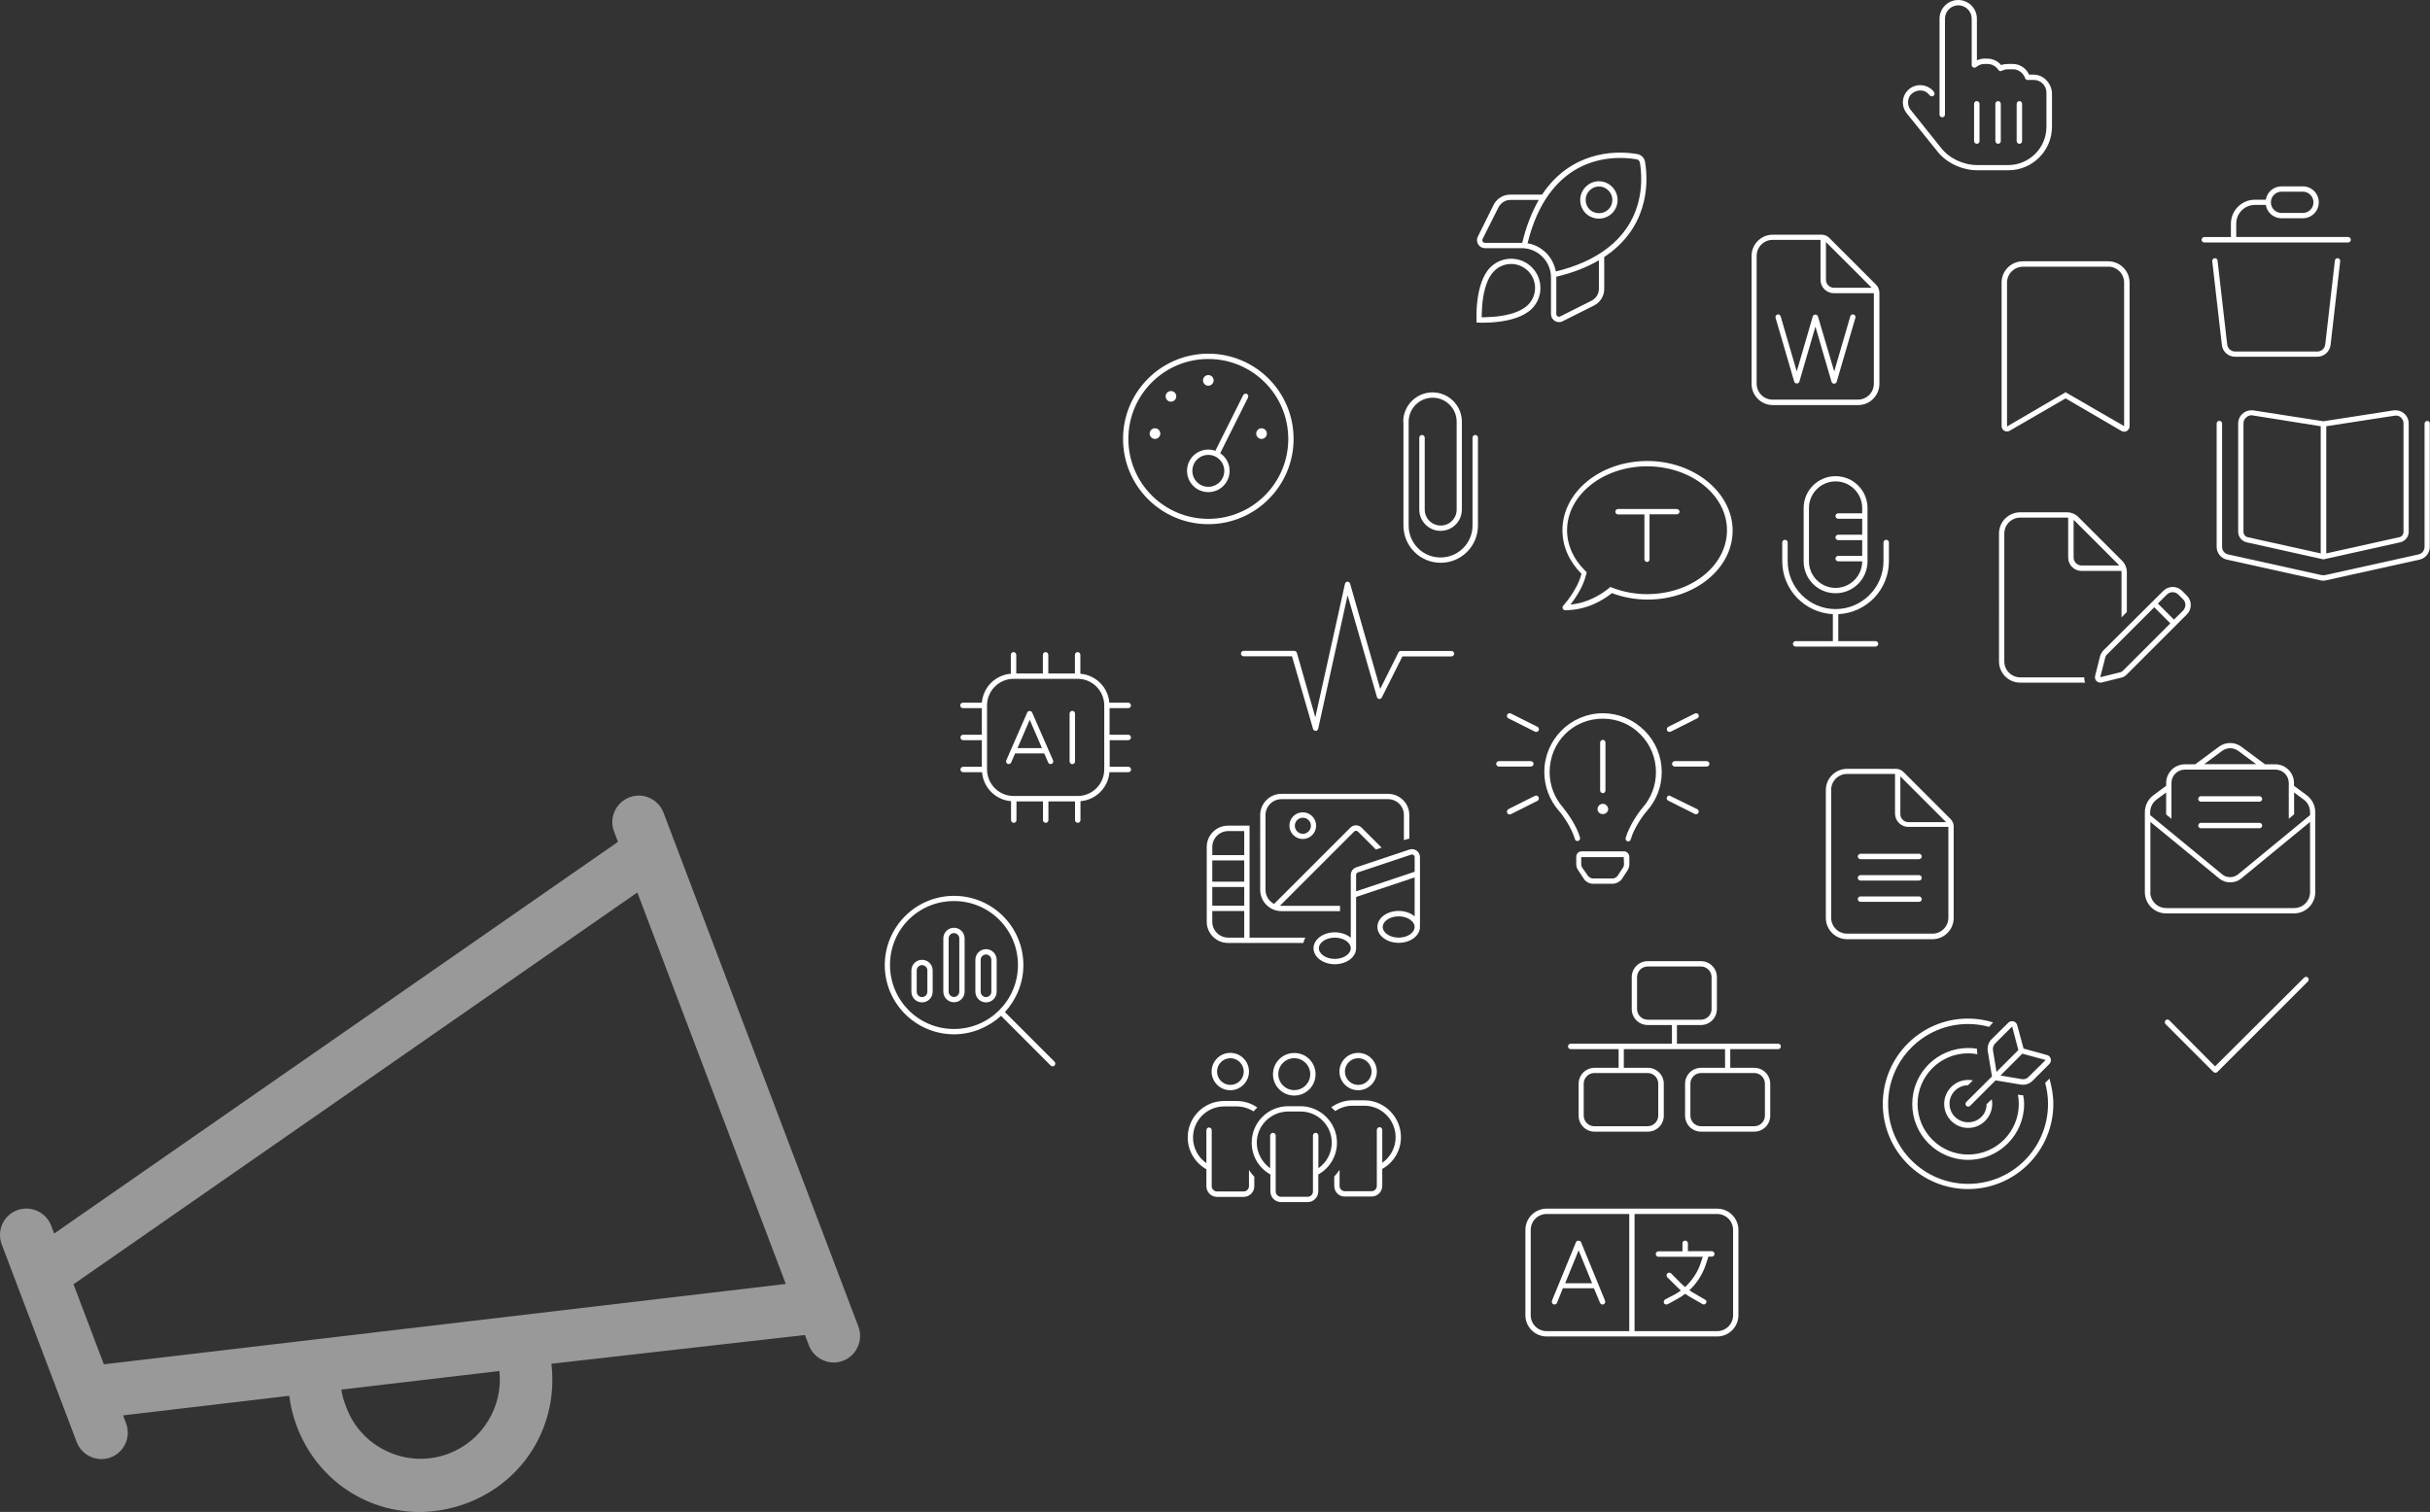 <?xml version="1.0" encoding="utf-8"?>
<!-- Generator: $$$/GeneralStr/196=Adobe Illustrator 27.6.0, SVG Export Plug-In . SVG Version: 6.00 Build 0)  -->
<svg version="1.1" xmlns="http://www.w3.org/2000/svg" xmlns:xlink="http://www.w3.org/1999/xlink" x="0px" y="0px"
	 viewBox="0 0 2145.8 1335.5" style="enable-background:new 0 0 2145.8 1335.5;" xml:space="preserve">
<rect x="0" y="0" width="2145.8" height="1335.5" fill="#333333" stroke="none"/>
<style type="text/css">
	.st0{fill:url(#Seo_Audit_Pinker_Hintergrund_00000103953636736201267740000012040062258103854258_);}
	.st1{opacity:0.5;fill:#FFFFFF;}
	.st2{fill:#FFFFFF;}
</style>
<g id="Layer_1">
</g>
<g id="Ebene_3">
</g>
<g id="Ebene_2">
	<path class="st1" d="M758,1171.8l-172.1-454c-2.2-5.8-6.6-10.4-12.3-13c-5.7-2.6-12-2.7-17.8-0.5c-5.8,2.2-10.4,6.5-13,12.2
		c-2.6,5.7-2.8,12-0.6,17.9l3.5,9.2l-497.9,346l-2.6-7c-4.6-12-18.1-18.1-30.1-13.6C3,1073.5-3,1087,1.5,1099.1l66.2,174.6
		c2.2,5.8,6.5,10.4,12.2,13c5.7,2.6,12,2.8,17.9,0.6c5.8-2.2,10.4-6.6,13-12.3c2.6-5.7,2.7-12,0.5-17.8l-2.6-7l146.7-17.3
		c1.2,9.3,3.4,18.3,6.7,27c17.9,47.1,61.2,75.6,108.1,75.6c14,0,28.3-2.5,42.4-7.9c50.7-19.2,80.7-69.3,74.3-123l223.9-25.4l3.5,9.2
		c2.2,5.8,6.6,10.4,12.3,13c5.7,2.6,12,2.8,17.8,0.6c5.8-2.2,10.4-6.6,13-12.3C760,1183.9,760.2,1177.6,758,1171.8z M396.2,1284
		c-17.5,6.6-36.5,6-53.6-1.7c-17.1-7.7-30.1-21.5-36.7-39c-2.2-5.8-4-10.9-4.4-15.9l139.5-16.4
		C444.4,1242.4,426.1,1272.6,396.2,1284z M693.9,1134.1l-602.2,71l-26.8-70.7l497.9-346.1L693.9,1134.1z"/>
	<path class="st2" d="M911.4,629.3c-0.7-1.7-3.6-1.7-4.3,0l-18.5,42.3c-0.5,1.2,0,2.6,1.2,3.1c1.2,0.5,2.6,0,3.1-1.2l3.5-8h25.7
		l3.5,8c0.1,0.9,1.3,1.4,2.2,1.4c0.3,0,0.6-0.1,0.9-0.2c1.2-0.5,1.7-1.9,1.2-3.1L911.4,629.3z M898.5,660.8l10.8-25l10.8,25H898.5z
		 M946.9,627.9c-1.3,0-2.4,1.1-2.4,2.4v42.3c0,1.3,1.1,2.4,2.4,2.4c1.3,0,2.4-1.1,2.4-2.4v-42.3
		C949.3,628.9,948.2,627.9,946.9,627.9z M996.3,653.8c1.3,0,2.4-1.1,2.4-2.4c0-1.3-1.1-2.4-2.4-2.4h-16.5v-23.5h16.5
		c1.3,0,2.4-1.1,2.4-2.4c0-1.3-1.1-2.4-2.4-2.4h-16.5c-0.1,0-0.1,0.1-0.2,0.1c-1.1-13.8-12-24.6-25.7-25.7c0-0.1,0.1-0.1,0.1-0.2
		v-16.5c0-1.3-1.1-2.4-2.4-2.4c-1.3,0-2.4,1.1-2.4,2.4v16.5h-23.5v-16.5c0-1.3-1.1-2.4-2.4-2.4c-1.3,0-2.4,1.1-2.4,2.4v16.5h-23.5
		v-16.5c0-1.3-1.1-2.4-2.4-2.4s-2.4,1.1-2.4,2.4v16.5c0,0.1,0.1,0.1,0.1,0.2c-13.8,1.1-24.6,12-25.7,25.7c-0.1,0-0.1-0.1-0.2-0.1
		h-16.5c-1.3,0-2.4,1.1-2.4,2.4c0,1.3,1.1,2.4,2.4,2.4H867V649h-16.5c-1.3,0-2.4,1.1-2.4,2.4c0,1.3,1.1,2.4,2.4,2.4H867v23.5h-16.5
		c-1.3,0-2.4,1.1-2.4,2.4s1.1,2.4,2.4,2.4H867c0.1,0,0.1-0.1,0.2-0.1c1.1,13.8,12,24.6,25.7,25.7c0,0.1-0.1,0.1-0.1,0.2v16.5
		c0,1.3,1.1,2.4,2.4,2.4s2.4-1.1,2.4-2.4v-16.5H921v16.5c0,1.3,1.1,2.4,2.4,2.4c1.3,0,2.4-1.1,2.4-2.4v-16.5h23.5v16.5
		c0,1.3,1.1,2.4,2.4,2.4c1.3,0,2.4-1.1,2.4-2.4v-16.5c0-0.1-0.1-0.1-0.1-0.2c13.8-1.1,24.6-12,25.7-25.7c0.1,0,0.1,0.1,0.2,0.1h16.5
		c1.3,0,2.4-1.1,2.4-2.4s-1.1-2.4-2.4-2.4h-16.5v-23.5H996.3z M975.1,679.6c0,13-10.6,23.5-23.5,23.5h-56.5
		c-13,0-23.5-10.6-23.5-23.5v-56.5c0-13,10.6-23.5,23.5-23.5h56.5c13,0,23.5,10.6,23.5,23.5V679.6z"/>
	<path class="st2" d="M1480.5,449.6h-51.7c-1.3,0-2.4,1.1-2.4,2.4c0,1.3,1.1,2.4,2.4,2.4h23.3V494c0,1.3,1.1,2.4,2.4,2.4
		c1.3,0,2.1-1.1,2.1-2.4v-39.7h24.1c1.3,0,2.4-1.1,2.4-2.4S1481.8,449.6,1480.5,449.6z M1454.7,407.2c-41.6,0-75,27.4-75,61.2
		c0,14.6,6.3,27.9,16.8,38.4c-3.7,14.8-16,28-16.1,28.2c-0.6,0.7-0.8,1.7-0.4,2.6c0.4,0.9,1.2,1.4,2.1,1.4
		c19.5,0,34.1-9.3,41.3-15.1c9.6,3.6,20,5.7,31.6,5.7c41.6,0,75-27.4,75-60.9S1496.2,407.2,1454.7,407.2z M1454.4,524.8
		c-10.3,0-20.4-1.8-29.9-5.4l-2.5-0.9l-2.1,1.7c-5.9,4.7-17.7,12.4-33.1,13.8c4.2-5.4,11-15.2,13.7-26l0.6-2.6l-1.9-1.9
		c-9.8-9.8-15.4-22-15.4-35.1c0-31.1,31.7-56.5,70.6-56.5s70.6,25.3,70.6,56.5S1493.6,524.8,1454.4,524.8z"/>
	<path class="st2" d="M1239.1,372.5c0-14.3,11.6-25.9,25.9-25.9c14.3,0,25.9,11.6,25.9,25.9v77.6c0,10.4-8.4,18.8-18.8,18.8
		s-18.8-8.4-18.8-18.8v-63.5c0-1.3,1.1-2.4,2.4-2.4s2.4,1.1,2.4,2.4v63.5c0,7.8,6.3,14.1,14.1,14.1s14.1-6.3,14.1-14.1v-77.6
		c0-11.7-9.5-21.2-21.2-21.2c-11.7,0-21.2,9.5-21.2,21.2v91.7c0,15.6,12.4,28.2,28.2,28.2c15.6,0,28.2-12.6,28.2-28.2v-77.6
		c0-1.3,1.1-2.4,2.4-2.4c1.3,0,2.4,1.1,2.4,2.4v77.6c0,18.2-14.7,32.9-32.9,32.9s-32.9-14.7-32.9-32.9V372.5z"/>
	<path class="st2" d="M1722.4,723.4l-41.5-41.5c-1.8-1.8-4.2-2.8-6.7-2.8l-43.1,0c-10.4,0-18.8,8.4-18.8,18.8l0,112.9
		c0,10.4,8.4,18.8,18.8,18.8h75.3c10.4,0,18.8-8.4,18.8-18.8v-80.8C1725.2,727.6,1724.2,725.2,1722.4,723.4z M1678.1,685.8
		l40.4,40.4h-33.3c-3.9,0-7.1-3.2-7.1-7.1V685.8z M1720.5,810.6c0,7.8-6.3,14.1-14.1,14.1h-75.3c-7.8,0-14.1-6.3-14.1-14.1V697.7
		c0-7.8,6.3-14.1,14.1-14.1h42.3v35c0,6.5,5.3,11.8,11.8,11.8h35.3V810.6z M1640.5,756.5c0,1.3,1.1,2.4,2.4,2.4h51.7
		c1.3,0,2.4-1.1,2.4-2.4s-1.1-2.4-2.4-2.4h-51.7C1641.5,754.2,1640.5,755.5,1640.5,756.5z M1694.6,773h-51.7c-1.3,0-2.4,1.1-2.4,2.4
		s1.1,2.4,2.4,2.4h51.7c1.3,0,2.4-1.1,2.4-2.4S1695.9,773,1694.6,773z M1694.6,791.8h-51.7c-1.3,0-2.4,1.1-2.4,2.4
		c0,1.3,1.1,2.4,2.4,2.4h51.7c1.3,0,2.4-1.1,2.4-2.4C1696.9,792.9,1695.9,791.8,1694.6,791.8z"/>
	<path class="st2" d="M1784,598.3h56.5c0,1.6,0,3.2,0.8,4.7H1784c-10.4,0-18.8-8.4-18.8-18.8V471.3c0-10.4,8.4-18.8,18.8-18.8h41.2
		c3.7,0,7.4,1.5,10,4.1l38.8,38.8c2.6,2.6,4.1,6.3,4.1,10v35.2l-4.7,4.7v-39.9c0-0.4,0-0.8-0.1-1.1h-35.2c-6.5,0-11.8-5.3-11.8-11.8
		v-35.2c-0.4,0-0.8-0.1-1.1-0.1H1784c-7.8,0-14.1,6.3-14.1,14.1v112.9C1769.9,592,1776.2,598.3,1784,598.3L1784,598.3z
		 M1871.4,499.5c-0.2-0.3-0.5-0.6-0.7-0.8l-38.8-38.8c-0.2-0.3-0.8-0.5-0.8-0.7v33.2c0,3.9,3.1,7.1,7.1,7.1H1871.4z M1851.3,601.6
		c-1.2-1.2-1.6-2.9-1.2-4.7l4.4-17.4c0.4-1.6,1.3-3.1,2.5-4.6l53.3-53c4.6-4.6,12-4.6,16.6,0l4.2,4.2c4.6,4.6,4.6,12,0,16.6
		l-53.3,53.3c-1.2,1.2-2.7,2.1-4.4,2.5l-17.7,4.4C1854.1,603.2,1852.4,602.7,1851.3,601.6L1851.3,601.6z M1854.6,598.2l17.7-4.4
		c0.8-0.2,1.6-0.6,2.2-1.2l42-42l-14.2-14.2l-42,42c-0.6,0.6-1,1.4-1.2,2.2L1854.6,598.2z M1927.7,529.3l-4.2-4.2
		c-2.7-2.7-7.2-2.7-10,0l-8,8l14.2,14.2l8-7.9C1930.5,536.3,1930.5,532.1,1927.7,529.3L1927.7,529.3z M1872.4,594.4l1,4
		L1872.4,594.4z"/>
	<path class="st2" d="M1605.3,279.4c-0.6-2-3.9-2-4.5,0l-14.2,48.7l-14.2-48.7c-0.4-1.3-1.7-2-2.9-1.6c-1.2,0.4-2,1.7-1.6,2.9
		l16.5,56.5c0.6,2,3.9,2,4.5,0l14.2-48.7l14.2,48.7c0.3,1,1.2,1.7,2.3,1.7s2-0.7,2.3-1.7l16.5-56.5c0.4-1.2-0.4-2.6-1.6-2.9
		c-1.2-0.4-2.6,0.4-2.9,1.6l-14.2,48.7L1605.3,279.4z M1656.7,251.5l-41.5-41.5c-1.7-1.7-4.1-2.7-6.6-2.7h-43.1
		c-10.4,0-18.8,8.4-18.8,18.8l0,112.9c0,10.4,8.4,18.8,18.8,18.8h75.3c10.4,0,18.8-8.4,18.8-18.8v-80.8
		C1659.4,255.6,1658.4,253.2,1656.7,251.5z M1612.4,213.8l40.4,40.4h-33.3c-3.9,0-7.1-3.2-7.1-7.1V213.8z M1654.7,338.9
		c0,7.8-6.3,14.1-14.1,14.1h-75.3c-7.8,0-14.1-6.3-14.1-14.1V226c0-7.8,6.3-14.1,14.1-14.1h42.3v35.3c0,6.5,5.3,11.8,11.8,11.8h35.3
		V338.9z"/>
	<path class="st2" d="M1502,849c7.8,0,14.1,6.3,14.1,14.1v28.2c0,7.8-6.3,14.1-14.1,14.1h-21.2v16.5h89.4c1.3,0,2.4,1.1,2.4,2.4
		s-1.1,2.4-2.4,2.4h-42.3v16.5h21.2c7.8,0,14.1,6.3,14.1,14.1v28.2c0,7.8-6.3,14.1-14.1,14.1h-47c-7.8,0-14.1-6.3-14.1-14.1v-28.2
		c0-7.8,6.3-14.1,14.1-14.1h21.2v-16.5h-89.4v16.5h21.2c7.8,0,14.1,6.3,14.1,14.1v28.2c0,7.8-6.3,14.1-14.1,14.1h-47
		c-7.8,0-14.1-6.3-14.1-14.1v-28.2c0-7.8,6.3-14.1,14.1-14.1h21.2v-16.5h-42.3c-1.3,0-2.4-1.1-2.4-2.4s1.1-2.4,2.4-2.4h89.4v-16.5
		H1455c-7.8,0-14.1-6.3-14.1-14.1v-28.2c0-7.8,6.3-14.1,14.1-14.1H1502z M1502,853.7h-47c-5.2,0-9.4,4.2-9.4,9.4v28.2
		c0,5.2,4.2,9.4,9.4,9.4h47c5.2,0,9.4-4.2,9.4-9.4v-28.2C1511.4,857.9,1507.2,853.7,1502,853.7z M1398.5,957.2v28.2
		c0,5.2,4.2,9.4,9.4,9.4h47c5.2,0,9.4-4.2,9.4-9.4v-28.2c0-5.2-4.2-9.4-9.4-9.4h-47C1402.7,947.8,1398.5,952,1398.5,957.2z
		 M1549.1,947.8h-47c-5.2,0-9.4,4.2-9.4,9.4v28.2c0,5.2,4.2,9.4,9.4,9.4h47c5.2,0,9.4-4.2,9.4-9.4v-28.2
		C1558.5,952,1554.3,947.8,1549.1,947.8z"/>
	<path class="st2" d="M823.6,857.2V876c0,5.2-4.2,9.4-9.4,9.4c-5.2,0-9.4-4.2-9.4-9.4v-18.8c0-5.2,4.2-9.4,9.4-9.4
		C819.4,847.8,823.6,852,823.6,857.2z M814.2,852.5c-2.6,0-4.7,2.1-4.7,4.7V876c0,2.6,2.1,4.7,4.7,4.7c2.6,0,4.7-2.1,4.7-4.7v-18.8
		C818.9,854.6,816.8,852.5,814.2,852.5z M851.8,828.9v47c0,5.2-4.2,9.4-9.4,9.4c-5.2,0-9.4-4.2-9.4-9.4v-47c0-5.2,4.2-9.4,9.4-9.4
		C847.6,819.5,851.8,823.7,851.8,828.9z M842.4,824.2c-2.6,0-4.7,2.1-4.7,4.7v47c0,2.6,2.1,4.7,4.7,4.7c2.6,0,4.7-2.1,4.7-4.7v-47
		C847.1,826.4,845,824.2,842.4,824.2z M880.1,847.8V876c0,5.2-4.2,9.4-9.4,9.4c-5.2,0-9.4-4.2-9.4-9.4v-28.2c0-5.2,4.2-9.4,9.4-9.4
		C875.9,838.4,880.1,842.6,880.1,847.8z M870.7,843.1c-2.6,0-4.7,2.1-4.7,4.7V876c0,2.6,2.1,4.7,4.7,4.7c2.6,0,4.7-2.1,4.7-4.7
		v-28.2C875.4,845.2,873.2,843.1,870.7,843.1z M781.3,852.5c0-33.8,27.4-61.2,61.2-61.2c33.8,0,61.2,27.4,61.2,61.2
		c0,16.1-6.4,30.6-16.3,41.5l43.8,43.8c0.9,0.9,0.9,2.4,0,3.4c-0.9,0.9-2.4,0.9-3.4,0L884,897.3c-10.9,9.8-25.5,16.3-41.5,16.3
		C808.7,913.6,781.3,886.2,781.3,852.5L781.3,852.5z M842.4,908.9c31.2,0,56.5-25.3,56.5-56.5c0-31.4-25.3-56.5-56.5-56.5
		c-31.4,0-56.5,25-56.5,56.5C786,883.6,811,908.9,842.4,908.9z"/>
	<path class="st2" d="M1284.1,577.4c0,1.3-1.1,2.4-2.4,2.4h-43.3l-18.2,36.3c-0.4,0.9-1.4,1.4-2.3,1.3c-1-0.1-1.8-0.8-2-1.7
		l-25.9-89.9l-26,118c-0.2,1-1.1,1.8-2.2,1.8c-1,0-2-0.7-2.3-1.7l-18.6-64.2h-42.7c-1.3,0-2.4-1.1-2.4-2.4s1.1-2.4,2.4-2.4h44.7
		c1,0,2,0.7,2.3,1.7l16.3,57l26.2-118c0.2-1,1.1-1.8,2.2-1.8c1,0,2,0.7,2.3,1.7l26.6,93l16.1-32.2c0.4-0.8,0.9-1.3,2.1-1.3h44.7
		C1283.1,575.1,1284.1,576.1,1284.1,577.4z"/>
	<path class="st2" d="M1668,495.7v-16.5c0-1.3-1.1-2.4-2.4-2.4s-2.4,1.1-2.4,2.4v16.5c0,23.3-19,42.3-42.3,42.3s-42.3-19-42.3-42.3
		v-16.5c0-1.3-1.1-2.4-2.4-2.4s-2.4,1.1-2.4,2.4v16.5c0,25.1,19.9,45.5,44.7,46.8v23.8h-32.9c-1.3,0-2.4,1.1-2.4,2.4
		c0,1.3,1.1,2.4,2.4,2.4h70.6c1.3,0,2.4-1.1,2.4-2.4c0-1.3-1.1-2.4-2.4-2.4h-32.9v-23.8C1648.1,541.3,1668,520.9,1668,495.7z
		 M1620.9,524c15.6,0,28.2-12.6,28.2-28.2v-47c0-15.6-12.6-28.2-28.2-28.2c-15.6,0-28.2,12.6-28.2,28.2v47
		C1592.7,511.3,1605.1,524,1620.9,524z M1597.4,448.7c0-13,10.6-23.5,23.5-23.5c13,0,23.5,10.6,23.5,23.5v4.7h-21.2
		c-1.3,0-2.4,1.1-2.4,2.4c0,1.3,1.1,2.4,2.4,2.4h21.2v14.1h-21.2c-1.3,0-2.4,1.1-2.4,2.4s1.1,2.4,2.4,2.4h21.2V491h-21.2
		c-1.3,0-2.4,1.1-2.4,2.4s1.1,2.4,2.4,2.4h21.2c0,13-10.6,23.5-23.5,23.5c-13,0-23.5-10.6-23.5-23.5V448.7z"/>
	<path class="st2" d="M1102.9,946.5c0,9.1-7.4,16.5-16.5,16.5c-9.1,0-16.5-7.4-16.5-16.5c0-9.1,7.4-16.5,16.5-16.5
		C1095.5,930,1102.9,937.4,1102.9,946.5z M1086.5,934.7c-6.5,0-11.8,5.3-11.8,11.8c0,6.5,5.3,11.8,11.8,11.8s11.8-5.3,11.8-11.8
		C1098.2,940,1093,934.7,1086.5,934.7z M1215.8,946.5c0,9.1-7.4,16.5-16.5,16.5s-16.5-7.4-16.5-16.5c0-9.1,7.4-16.5,16.5-16.5
		S1215.8,937.4,1215.8,946.5z M1199.4,934.7c-6.5,0-11.8,5.3-11.8,11.8c0,6.5,5.3,11.8,11.8,11.8s11.8-5.3,11.8-11.8
		C1211.1,940,1205.9,934.7,1199.4,934.7z M1067.6,995.9c1.3,0,2.4,1.1,2.4,2.4v49.4c0,2.6,2.1,4.7,4.7,4.7h23.5
		c2.6,0,4.7-2.1,4.7-4.7v-14.2c1.4,2.1,3,4.1,4.7,5.9v8.4c0,5.2-4.2,9.4-9.4,9.4h-23.5c-5.2,0-9.4-4.2-9.4-9.4v-15
		c-9.8-5.5-16.5-16-16.5-28.1c0-17.8,14.4-32.2,32.2-32.2h10.9c6.9,0,13.2,2.1,18.4,5.8c-1.2,1.1-2.4,2.2-3.4,3.4
		c-4.3-2.8-9.5-4.4-15-4.4H1081c-15.2,0-27.5,12.3-27.5,27.5c0,9.3,4.6,17.6,11.8,22.6v-28.9C1065.3,997,1066.3,995.9,1067.6,995.9
		L1067.6,995.9z M1178.2,1047.6v-8.4c1.7-1.8,3.3-3.8,4.7-5.9v14.2c0,2.6,2.1,4.7,4.7,4.7h23.5c2.6,0,4.7-2.1,4.7-4.7V998
		c0-1,1.1-2.4,2.4-2.4s2.4,1.3,2.4,2.4v29.1c7.1-5,11.8-13.2,11.8-22.6c0-15.2-12.3-27.8-27.5-27.8h-10.9c-5.5,0-10.7,1.9-15,4.7
		c-1.1-1.2-2.5-2.3-3.4-3.4c5.2-3.6,11.6-6.1,18.4-6.1h10.9c17.5,0,32.2,14.7,32.2,32.5c0,12.1-6.6,22.6-16.5,28.1v15
		c0,5.2-4.2,9.4-9.4,9.4h-23.5C1182.4,1057.1,1178.2,1052.8,1178.2,1047.6L1178.2,1047.6z M1161.7,948.9c0,10.4-8.4,18.8-18.8,18.8
		c-10.4,0-18.8-8.4-18.8-18.8c0-10.4,8.4-18.8,18.8-18.8C1153.3,930,1161.7,938.5,1161.7,948.9z M1142.9,934.7
		c-7.8,0-14.1,6.3-14.1,14.1c0,7.8,6.3,14.1,14.1,14.1s14.1-6.3,14.1-14.1C1157,941.1,1150.7,934.7,1142.9,934.7z M1105.3,1009.3
		c0-17.8,14.4-32.2,32.2-32.2h10.9c17.5,0,32.2,14.4,32.2,32.2c0,12.1-6.6,22.6-16.5,28.1v15c0,5.2-4.2,9.4-9.4,9.4h-23.5
		c-5.2,0-9.4-4.2-9.4-9.4v-15C1111.9,1031.9,1105.3,1021.4,1105.3,1009.3L1105.3,1009.3z M1124.1,1000.6c1.3,0,2.4,1.1,2.4,2.4v49.4
		c0,2.6,2.1,4.7,4.7,4.7h23.5c2.6,0,4.7-2.1,4.7-4.7V1003c0-1.3,1.1-2.4,2.4-2.4s2.4,1.1,2.4,2.4v28.9c7.1-5,11.8-13.2,11.8-22.6
		c0-15.2-12.3-27.5-27.5-27.5h-10.9c-15.2,0-27.8,12.3-27.8,27.5c0,9.3,4.9,17.6,11.8,22.6V1003c0-1.3,1.3-2.4,2.4-2.4H1124.1z"/>
	<path class="st2" d="M1756.5,907c-6.2-1.6-12.1-2.5-18.6-2.5c-39,0-70.6,31.6-70.6,70.6s31.6,70.6,70.6,70.6
		c39,0,70.6-31.6,70.6-70.6c0-6.4-0.9-12.6-2.5-18.6l3.8-3.8c1.9,7.1,3.4,14.6,3.4,22.3c0,41.6-33.7,75.3-75.3,75.3
		s-75.3-33.7-75.3-75.3s33.7-75.3,75.3-75.3c7.8,0,15,1.2,22.1,3.4L1756.5,907z M1786.5,967.4c0.6,2.5,0.9,5.1,0.9,7.7
		c0,27.3-22.1,49.4-49.4,49.4s-49.4-22.1-49.4-49.4s22.1-49.4,49.4-49.4c2.6,0,5.2,0.2,7.7,0.6c0,1.2,0.1,2.5,0.3,3.8l0.2,1.1
		c-2.7-0.5-5.4-0.8-8.2-0.8c-24.7,0-44.7,20-44.7,44.7s20,44.7,44.7,44.7c24.7,0,44.7-20,44.7-44.7c0-2.8-0.3-5.5-0.8-8.2l1.1,0.2
		C1784.3,967.3,1785.5,967.4,1786.5,967.4z M1738,953.9c1.4,0,2.8,0.1,4.1,0.4l-4.3,4.3c-9,0.1-16.3,7.4-16.3,16.2
		c0,9.3,7.4,16.5,16.5,16.5c9,0,16.4-7,16.2-16l4.6-4.3c0.3,1.4,0.4,2.7,0.4,4.1c0,11.7-9.5,21.2-21.2,21.2
		c-11.7,0-21.2-9.5-21.2-21.2S1726.3,953.9,1738,953.9L1738,953.9z M1739.7,976.8c-0.9,0.9-2.4,0.9-3.4,0c-0.9-0.9-0.9-2.4,0-3.4
		l22.7-22.6l-3.7-22.3c-0.6-3.7,0.6-7.6,3-10.2l15.1-14.9c2.6-2.6,6.9-1.4,7.9,2.1l5.6,20.7l20.7,5.7c3.5,0.9,4.6,5.3,2.1,7.9
		l-14.9,14.9c-2.7,2.7-6.5,3.9-10.3,3.3l-22.3-3.7L1739.7,976.8z M1776.8,906.7l-14.9,14.9c-1.6,1.6-2.4,3.9-2,6.2l3.1,19l19.3-19.3
		L1776.8,906.7z M1785.4,953.2c2.2,0.4,4.5-0.4,5.9-2l15.1-14.9l-20.6-5.6l-19.3,19.3L1785.4,953.2z"/>
	<path class="st2" d="M2038,863.5c0.9,0.9,0.9,2.4,0,3.4l-80,80c-0.9,0.9-2.4,0.9-3.4,0l-42.3-42.3c-0.9-0.9-0.9-2.4,0-3.4
		c0.9-0.9,2.4-0.9,3.3,0l40.4,40.7l78.6-78.3C2035.6,862.6,2037.1,862.6,2038,863.5z"/>
	<path class="st2" d="M1428.4,176.6c0,9.3-7.4,16.5-16.5,16.5c-9.1,0-16.5-7.1-16.5-16.5c0-8.8,7.4-16.5,16.5-16.5
		C1421,160.1,1428.4,167.7,1428.4,176.6z M1412,188.3c6.5,0,11.8-5,11.8-11.8c0-6.2-5.3-11.8-11.8-11.8c-6.5,0-11.8,5.5-11.8,11.8
		C1400.2,183.3,1405.5,188.3,1412,188.3z M1407.5,269.9l-27.7,13.9c-4.7,2.4-10.2-1.3-10.2-6.3v-32.5c0-6.8-2.7-13.4-7.6-18.2
		c-4.8-4.9-11.4-7.6-18.2-7.6h-32.5c-5.2,0-8.7-5.5-6.3-10.2l13.9-28c2.8-5.6,8.5-9.1,14.7-9.1h28.1c24.7-37.1,62.4-39.6,84.2-35.8
		c3.4,0.6,6.1,3.3,6.7,6.7c3.8,21.9,1.3,59.6-36,84.2v28.1C1416.7,261.4,1413.1,267.1,1407.5,269.9L1407.5,269.9z M1373.9,239.8
		c37-9.1,56.4-26.5,66.2-44.4c10.1-18.5,10.3-38.3,8-51.9c-0.5-1.5-1.4-2.6-2.9-2.8c-13.6-2.3-33.4-2.1-51.9,8
		c-17.9,9.8-35.3,29.2-44.4,66.2c6.2,1,11.9,4,16.4,8.5C1369.9,227.9,1372.6,233.6,1373.9,239.8L1373.9,239.8z M1374.3,277.4
		c0,1.8,1.9,2.9,3.4,2.1l27.7-13.9c4-2,6.5-6.1,6.5-10.5v-25.2c-10.1,5.9-22.5,11-37.9,14.6l0.3,0.4V277.4z M1344.2,214.5
		c3.6-15.1,8.7-27.5,14.6-37.9h-25.2c-4.5,0-8.5,2.8-10.5,6.8l-13.9,27.7c-0.8,1.6,0.4,3.4,2.1,3.4h32.5H1344.2z M1352.7,272.7
		c-14.6,14.6-48.8,12.2-48.8,12.2s-2.3-34.5,12.2-48.8c10.1-10.1,26.5-10.1,36.6,0C1362.8,246.2,1362.8,262.6,1352.7,272.7z
		 M1349.4,239.4c-8.3-8.3-21.7-8.3-30,0c-6.1,6.1-9,16.8-10.2,26.8c-0.6,5.2-0.7,9.8-0.8,13.1c-0.3,0.4,0,0.7,0,0.7
		c0.3,0.3,0.7,0.3,1,0.3c3.3-0.3,7.9-0.2,12.8-0.8c10.2-1.2,21-4.1,27.1-10.2C1357.6,261.1,1357.6,247.7,1349.4,239.4L1349.4,239.4z
		"/>
	<path class="st2" d="M2073.5,209.3h-98.8v-11.8c0-9.1,7.4-16.5,16.5-16.5h9.6c1.1,6.7,6.9,11.8,13.9,11.8h18.8
		c7.8,0,14.1-6.3,14.1-14.1c0-7.8-6.3-14.1-14.1-14.1h-18.8c-7,0-12.8,5.1-13.9,11.8h-9.6c-11.7,0-21.2,9.5-21.2,21.2v11.8h-23.5
		c-1.3,0-2.4,1.1-2.4,2.4s1.1,2.4,2.4,2.4h127c1.3,0,2.4-1.1,2.4-2.4S2074.8,209.3,2073.5,209.3z M2014.7,169.3h18.8
		c5.2,0,9.4,4.2,9.4,9.4c0,5.2-4.2,9.4-9.4,9.4h-18.8c-5.2,0-9.4-4.2-9.4-9.4C2005.3,173.5,2009.5,169.3,2014.7,169.3z
		 M2064.4,228.1c-1.4-0.2-2.5,0.8-2.6,2.1l-8.5,74c-0.4,3.6-3.4,6.3-7,6.3h-72.6c-3.6,0-6.6-2.7-7-6.3l-8.5-74
		c-0.1-1.3-1.2-2.3-2.6-2.1c-1.3,0.1-2.2,1.3-2.1,2.6l8.5,74c0.7,6,5.7,10.4,11.7,10.4h72.6c6,0,11-4.5,11.7-10.4l8.5-74
		C2066.6,229.4,2065.7,228.2,2064.4,228.1z"/>
	<path class="st2" d="M1334.1,630.2c-1.2-0.6-2.6-0.1-3.2,1.1c-0.6,1.2-0.1,2.6,1.1,3.2l23.5,11.8c0.3,0.2,0.7,0.2,1.1,0.2
		c0.9,0,1.7-0.5,2.1-1.3c0.6-1.2,0.1-2.6-1-3.2L1334.1,630.2z M1356.6,702.7c-0.4,0-0.7,0.1-1.1,0.2l-23.5,11.8
		c-1.2,0.8-1.6,2.3-1.1,3.4c0.6,1.2,2,1.6,3.2,1.1l23.5-11.8c1.2-0.6,1.6-2,1.1-3.2C1358.3,703.4,1357.4,702.7,1356.6,702.7z
		 M1474.2,646.5c0.4,0,0.7-0.1,1.1-0.2l23.5-11.8c1.2-0.6,1.6-2,1.1-3.2c-0.6-1.2-2-1.6-3.2-1.1l-23.5,11.8c-1.2,0.6-1.6,2-1.1,3.2
		C1472.5,646,1473.3,646.5,1474.2,646.5z M1354.2,674.7c0-1.3-1.1-2.4-2.4-2.4h-28.2c-1.3,0-2.4,1.1-2.4,2.4c0,1.3,1.1,2.4,2.4,2.4
		h28.2C1353.2,677,1354.2,676,1354.2,674.7z M1475.2,703.2c-0.4-0.1-0.7-0.5-1.1-0.5c-0.9,0-1.7,0.5-2.1,1.3
		c-0.6,1.2-0.1,2.6,1.1,3.2l23.5,11.8c1.2,0.6,2.6,0.1,3.2-1.1c0.6-1.2,0.1-2.6-1.1-3.2L1475.2,703.2z M1507.1,672.3h-28.2
		c-1.3,0-2.4,1.1-2.4,2.4c0,1.3,1.1,2.4,2.4,2.4h28.2c1.3,0,2.4-1.1,2.4-2.4C1509.5,673.4,1508.4,672.3,1507.1,672.3z M1434.2,752
		h-37.6c-2.6,0-4.7,2.1-4.7,4.7l0,6.6c0,1.9,0.5,3.7,1.6,5.2l5,7.6c1.5,2.6,5.1,4.5,7.8,4.5h18.1c2.8,0,6.3-1.9,7.8-4.2l5-7.6
		c0.9-1.3,1.6-3.6,1.6-5.2l0-6.6C1438.8,754.4,1436.7,752,1434.2,752z M1434.1,763.6c0,0.6-0.4,2.1-0.8,2.6l-5,7.6
		c-0.7,1-2.7,2.1-3.9,2.1h-18.1c-1.2,0-3.2-1.1-3.9-2.1l-5.3-7.5c-0.5-0.8-0.8-1.7-0.8-2.6l0-6.6h37.5L1434.1,763.6z M1410.7,714.7
		c0,2.6,2.1,4.4,4.7,4.4c2.6,0,4.7-2.1,4.7-4.4s-2.1-4.7-4.7-4.7C1412.8,710,1410.7,712.1,1410.7,714.7z M1415.4,630l-0.1,0
		c-28.5,0.1-51.6,23.4-51.6,51.9c0,12.6,4.5,24.7,12.8,34.2c4,4.5,11.3,15.3,14.1,24.7c0.1,1.3,1.3,2.2,2.6,2.1
		c1.3-0.2,2.2-1.3,2.1-2.6l-0.1-0.6c-3-10.5-11.2-21.8-15.2-26.7c-7.5-8.6-11.6-19.6-11.6-31c0-26.4,20.6-47.2,46.9-47.2h0.2
		c12.5,0,24.3,4.9,33,13.8c8.9,8.9,13.8,20.8,13.8,33.5c0,11.4-4.1,22.5-11.6,31.1c-4.2,4.8-12.1,16.4-15.2,27.1c0,0,0,0.2,0,0.2
		c-0.2,1.3,0.7,2.5,2,2.7c0.1,0,0.2,0,0.3,0c1.2,0,2.1-0.8,2.3-2c2.8-9.6,10.2-20.3,14.2-24.9c8.5-9.5,13.1-21.6,13.1-34.2
		c0-13.9-5.4-27-15.2-36.8C1442.1,635.4,1429.2,630,1415.4,630z M1417.7,698.2v-42.3c0-1.3-1-2.4-2.3-2.4c-1.3,0-2.4,1.1-2.4,2.4
		v42.3c0,1.3,1.1,2.4,2.4,2.4S1417.7,699.5,1417.7,698.2z"/>
	<path class="st2" d="M1417.3,1148.8c0.5,1.5-0.1,2.8-1.3,3.3c-1.2,0.5-2.6-0.1-3.1-1.3l-5.4-12.9h-27.4l-5.2,12.9
		c-0.5,1.2-1.9,1.8-3.1,1.3c-1.2-0.5-1.8-1.9-1.3-3.3l21.2-51.7c0.4-0.9,1.2-1.2,2.2-1.2c0.9,0,1.8,0.3,2.2,1.2L1417.3,1148.8z
		 M1382.1,1133.5h23.8l-11.9-29.1L1382.1,1133.5z M1490.4,1105.2h21.2c1.3,0,2.4,1.1,2.4,2.4s-1.1,2.4-2.4,2.4h-3l-2.4,7.3
		c-2.9,8.6-7.9,16.3-14.4,22.4c1.4,1,2.8,1.9,4.3,2.7l9.4,5.5c1.4,0.6,1.8,2.1,1.1,2.9c-0.6,1.4-2.1,1.8-3.2,1.1l-9.6-5.5
		c-2-1.1-3.9-2.3-5.7-3.6c-2.3,1.8-4.7,3.4-7.4,4.8l-8,4.4c-1.4,0.6-2.6,0.2-3.4-0.9c-0.4-1.4,0.1-2.6,1.2-3.4l8-4.1
		c2-1.1,3.9-2.3,5.8-3.7c-1.2-1-2.3-2.1-3.4-3.2l-8.6-8.5c-0.9-0.9-0.9-2.4,0-3.4c0.9-0.9,2.4-0.9,3.4,0l8.5,8.6
		c1.2,1.2,2.5,2.4,3.8,3.5c6.2-5.9,11-12.9,13.7-21l1.9-5.8h-39.1c-1.3,0-2.4-1.1-2.4-2.4s1.1-2.4,2.4-2.4h21.2v-7.1
		c0-1.3,1.1-2.4,2.4-2.4c1.3,0,2.4,1.1,2.4,2.4V1105.2z M1535.1,1161.7c0,10.4-8.4,18.8-18.8,18.8h-150.5
		c-10.4,0-18.8-8.4-18.8-18.8v-75.3c0-10.4,8.4-18.8,18.8-18.8h150.5c10.4,0,18.8,8.4,18.8,18.8V1161.7z M1438.7,1072.3h-72.9
		c-7.8,0-14.1,6.3-14.1,14.1v75.3c0,7.8,6.3,14.1,14.1,14.1h72.9V1072.3z M1443.4,1072.3v103.5h72.9c7.8,0,14.1-6.3,14.1-14.1v-75.3
		c0-7.8-6.3-14.1-14.1-14.1H1443.4z"/>
	<path class="st2" d="M1748,124.7V91.7c0-1.3-1.1-2.4-2.4-2.4s-2.4,1.1-2.4,2.4v32.9c0,1.3,1.1,2.4,2.4,2.4S1748,126,1748,124.7z
		 M1795.6,65.9h-3.8c-2.7-5.7-8.2-9.4-14.3-9.4h-4.5c-2.1,0-4.1,0.3-5.9,1c-3-3.6-7.4-5.7-12.2-5.7h-2.5c-2.3,0-4.6,0.5-6.7,1.5
		V16.5c0-9.1-7.4-16.5-16.5-16.5s-16.5,7.4-16.5,16.5v84.7c0,1.3,1.1,2.4,2.4,2.4s2.4-1.1,2.4-2.4V16.5c0-6.5,5.3-11.8,11.8-11.8
		s11.8,5.3,11.8,11.8v40.9c0,1.6,1.3,2.4,2.4,2.4c2.1,0,3.3-3.3,9.1-3.3h2.5c3.8,0,7.4,2,9.5,5.2c0.4,0.7,1.2,1.1,2,1.1
		c1.5,0,2.3-1.6,6.7-1.6h4.5c4.6,0,8.9,3.3,10.5,7.9c0.3,0.9,1.2,1.6,2.1,1.6c0.1,0,0.2,0,0.3,0c0,0,0.7-0.1,0.7-0.1h4.5
		c6.2,0,11.2,5,11.2,11.2V112c0,18.7-15.2,33.8-33.8,33.8h-27.3c-12.5,0-25.1-6.1-32.3-15.6l-26.7-33.4c-1.4-1.8-2.1-4-2.1-6.3
		c0-8.6,7.9-10.6,10.6-10.6c7.2,0,7.7,5.2,10.4,5.2c1.4,0,2.4-1.1,2.4-2.4c0-2.2-5.5-7.5-12.7-7.5c-8.6,0-15.3,7-15.3,15.3
		c0,3.3,1.1,6.5,3.1,9.2l26.8,33.3c7.9,10.6,22.1,17.4,36,17.4h27.3c21.3,0,38.5-17.3,38.5-38.5V81.8
		C1811.2,73,1804.3,65.9,1795.6,65.9z M1766.8,124.7V91.7c0-1.3-1.1-2.4-2.4-2.4s-2.4,1.1-2.4,2.4v32.9c0,1.3,1.1,2.4,2.4,2.4
		C1765.7,127,1766.8,126,1766.8,124.7z M1785.6,124.7V91.7c0-1.3-1.1-2.4-2.4-2.4c-1.3,0-2.4,1.1-2.4,2.4v32.9
		c0,1.3,1.1,2.4,2.4,2.4C1784.6,127,1785.6,126,1785.6,124.7z"/>
	<path class="st2" d="M1969.4,660.9c-2.5,0-5,0.8-7.1,2.3l-15.9,11.8h45.9l-15.9-11.8C1974.4,661.8,1971.9,660.9,1969.4,660.9z
		 M1929.4,675.1h9.1l21-15.6c2.9-2.1,6.3-3.2,9.8-3.2c3.6,0,7,1.1,9.8,3.2l21,15.6h9.1c9.1,0,16.5,7.4,16.5,16.5v2.5l11.2,8.3
		c4.8,3.6,7.6,9.1,7.6,15.1V788c0,10.4-8.4,18.8-18.8,18.8h-112.9c-10.4,0-18.8-8.4-18.8-18.8v-70.5c0-6,2.8-11.6,7.6-15.1l11.2-8.3
		v-2.5C1912.9,682.4,1920.3,675.1,1929.4,675.1z M2025.8,719.3l-4.7,3.9v-31.6c0-6.5-5.3-11.8-11.8-11.8h-80
		c-6.5,0-11.8,5.3-11.8,11.8v31.7l-4.7-3.9v-19.4l-8.4,6.2c-3.6,2.7-5.7,6.9-5.7,11.3v2.5l0.5,0.4l63.2,52c1.9,1.6,4.4,2.4,6.9,2.4
		c2.5,0,4.9-0.9,6.9-2.4l63.2-52l0.5-0.4v-2.5c0-4.5-2.1-8.7-5.7-11.3l-8.4-6.2V719.3z M1898.8,788c0,7.8,6.3,14.1,14.1,14.1h112.9
		c7.8,0,14.1-6.3,14.1-14.1v-62l-60.7,49.9c-2.8,2.3-6.2,3.5-9.8,3.5c-3.6,0-7.1-1.2-9.8-3.5l-60.7-49.9V788z M1943.5,703.3h51.7
		c1.3,0,2.4,1.1,2.4,2.4c0,1.3-1.1,2.4-2.4,2.4h-51.7c-1.3,0-2.4-1.1-2.4-2.4C1941.2,704.3,1942.2,703.3,1943.5,703.3z
		 M1943.5,726.8h51.7c1.3,0,2.4,1.1,2.4,2.4c0,1.3-1.1,2.4-2.4,2.4h-51.7c-1.3,0-2.4-1.1-2.4-2.4
		C1941.2,727.9,1942.2,726.8,1943.5,726.8z"/>
	<path class="st2" d="M1071.7,336c0,2.6-2.1,4.7-4.7,4.7s-4.7-2.1-4.7-4.7s2.1-4.7,4.7-4.7S1071.7,333.4,1071.7,336z M1085.8,415.9
		c0,10.4-8.4,18.8-18.8,18.8s-18.8-8.4-18.8-18.8c0-10.4,8.4-18.8,18.8-18.8c2.2,0,4.3,0.4,6.2,1.1l24.6-49.2c0.6-1.1,2-1.6,3.2-1.1
		c1.1,0.6,1.6,2,1.1,3.2l-24.6,49.2C1082.5,403.7,1085.8,409.4,1085.8,415.9L1085.8,415.9z M1067,401.8c-7.8,0-14.1,6.3-14.1,14.1
		c0,7.8,6.3,14.1,14.1,14.1s14.1-6.3,14.1-14.1C1081.1,408.2,1074.8,401.8,1067,401.8z M1038.7,350.1c0,2.6-2.1,4.7-4.7,4.7
		c-2.6,0-4.7-2.1-4.7-4.7c0-2.6,2.1-4.7,4.7-4.7C1036.6,345.4,1038.7,347.5,1038.7,350.1z M1015.2,383c0-2.6,2.1-4.7,4.7-4.7
		c2.6,0,4.7,2.1,4.7,4.7s-2.1,4.7-4.7,4.7C1017.3,387.7,1015.2,385.6,1015.2,383z M1118.7,383c0,2.6-2.1,4.7-4.7,4.7
		s-4.7-2.1-4.7-4.7s2.1-4.7,4.7-4.7S1118.7,380.4,1118.7,383z M991.7,387.7c0-41.6,33.7-75.3,75.3-75.3s75.3,33.7,75.3,75.3
		S1108.5,463,1067,463S991.7,429.3,991.7,387.7z M1067,458.3c39,0,70.6-31.6,70.6-70.6s-31.6-70.6-70.6-70.6s-70.6,31.6-70.6,70.6
		S1028,458.3,1067,458.3z"/>
	<path class="st2" d="M1225.7,705.9h-94.1c-7.8,0-14.1,6.3-14.1,14.1v65.9c0,5.5,3.1,10.2,7.6,12.6l0-0.1l0.1-0.1l67.2-67.2
		c2.8-2.8,7.2-2.8,10,0l17.6,17.6l-5,1.7l-15.9-15.9c-0.9-0.9-2.4-0.9-3.3,0l-65.5,65.5c0.4,0,0.9,0.1,1.3,0.1h51.7v4.7h-51.7
		c-10.4,0-18.8-8.4-18.8-18.8V720c0-10.4,8.4-18.8,18.8-18.8h94.1c10.4,0,18.8,8.4,18.8,18.8v20.8c-0.9,0.1-1.9,0.4-2.9,0.7
		l-1.9,0.6V720C1239.8,712.2,1233.5,705.9,1225.7,705.9z M1143.4,729.4c0,3.9,3.2,7.1,7.1,7.1c3.9,0,7.1-3.2,7.1-7.1
		s-3.2-7.1-7.1-7.1C1146.5,722.3,1143.4,725.5,1143.4,729.4z M1150.4,741.1c-6.5,0-11.8-5.3-11.8-11.8s5.3-11.8,11.8-11.8
		s11.8,5.3,11.8,11.8S1156.9,741.1,1150.4,741.1z M1103.4,729.4v4.7v23.5v23.5v21.2v11.8v14.1h49.3c-0.8,1.5-1.4,3-1.8,4.7h-47.6
		h-2.4h-2.4h-14.1c-10.4,0-18.8-8.4-18.8-18.8v-9.4v-2.4v-2.4v-16.5v-2.4v-2.4V760v-2.4v-2.4v-7.1c0-10.4,8.4-18.8,18.8-18.8h14.1
		h2.4H1103.4z M1098.7,783.5h-28.2v16.5h28.2V783.5z M1098.7,828.2v-23.5h-28.2v9.4c0,7.8,6.3,14.1,14.1,14.1H1098.7z M1084.6,734.1
		c-7.8,0-14.1,6.3-14.1,14.1v7.1h28.2v-21.2H1084.6z M1070.5,778.8h28.2V760h-28.2V778.8z M1249.2,757.1c0-1.6-1.6-2.7-3.1-2.2
		l-47,15.7c-1,0.3-1.6,1.2-1.6,2.2v14.5l51.7-17.3V757.1z M1249.2,775l-51.7,17.3v45.3c0,7.8-8.4,14.1-18.8,14.1
		c-10.4,0-18.8-6.3-18.8-14.1s8.4-14.1,18.8-14.1c5.6,0,10.7,1.9,14.1,4.8v-37.7v-17.8c0-3,1.9-5.7,4.8-6.7l47-15.7
		c4.6-1.5,9.3,1.9,9.3,6.7v14.6v44.7c0,0.3,0,0.5-0.1,0.7c0.1,0.5,0.1,1.1,0.1,1.6c0,7.8-8.4,14.1-18.8,14.1s-18.8-6.3-18.8-14.1
		c0-7.8,8.4-14.1,18.8-14.1c5.6,0,10.7,1.9,14.1,4.8V775z M1249.2,818.8c0-2.1-1.1-4.3-3.6-6.2s-6.2-3.2-10.5-3.2s-8,1.3-10.5,3.2
		c-2.5,1.9-3.6,4.1-3.6,6.2c0,2.1,1.1,4.3,3.6,6.2s6.2,3.2,10.5,3.2s8-1.3,10.5-3.2C1248.1,823,1249.2,820.8,1249.2,818.8z
		 M1192.8,837.6c0-2.1-1.1-4.3-3.6-6.2s-6.2-3.2-10.5-3.2c-4.3,0-8,1.3-10.5,3.2c-2.5,1.9-3.6,4.1-3.6,6.2c0,2.1,1.1,4.3,3.6,6.2
		c2.5,1.9,6.2,3.2,10.5,3.2c4.3,0,8-1.3,10.5-3.2C1191.7,841.9,1192.8,839.6,1192.8,837.6z"/>
	<path class="st2" d="M2143.4,371.8c-1.3,0-2.4,1.1-2.4,2.4V483c0,3.2-2.2,6-5.3,6.7l-82.6,18.3c-1,0.2-2,0.2-3,0l-82.6-18.3
		c-3.1-0.7-5.3-3.4-5.3-6.7V374.1c0-1.3-1.1-2.4-2.4-2.4s-2.4,1.1-2.4,2.4V483c0,5.4,3.7,10.1,9,11.3l82.6,18.3
		c0.8,0.2,1.6,0.3,2.5,0.3c0.9,0,1.7-0.1,2.5-0.3l82.6-18.3c5.3-1.2,9-5.8,9-11.3V374.1C2145.8,372.8,2144.7,371.8,2143.4,371.8z
		 M1983.8,479l67.9,15.1l67.9-15.1c4.3-1,7.4-4.8,7.4-9.2V374c0-6.5-5.3-11.6-11.6-11.6c-0.6,0-1.2,0-1.8,0.1l-61.9,9.6l-61.9-9.6
		c-0.6-0.1-1.2-0.1-1.8-0.1c-6.3,0-11.6,5.1-11.6,11.6v95.6C1976.4,474.2,1979.5,478,1983.8,479z M2054.1,376.5l60.3-9.3
		c0.4-0.1,0.7-0.1,1.1-0.1c3.8-0.3,6.9,3.1,6.9,6.9v95.9c0,2.2-1.5,4.1-3.7,4.6l-64.5,14.3V376.5z M1981.1,374c0-1.9,0.7-3.6,2-4.9
		c1.3-1.3,3-2.3,4.8-2.3c0.4,0,0.7,0,1.1,0.1l60.3,9.6v112.3l-64.5-14.3c-2.2-0.5-3.7-2.6-3.7-4.6V374z"/>
	<path class="st2" d="M1861.6,235.5c7.8,0,14.1,6.3,14.1,14.1v126.8l-51.7-29.9l-51.7,30.2v-127c0-7.8,6.3-14.1,14.1-14.1H1861.6z
		 M1861.6,230.8h-75.3c-10.4,0-18.8,8.4-18.8,18.8v126.8c0,3.6,3.9,5.9,7.1,4.1l49.4-28.6l49.4,28.8c3.1,1.8,7.1-0.4,7.1-4.3V249.6
		C1880.5,239.2,1872,230.8,1861.6,230.8z"/>
</g>
</svg>
